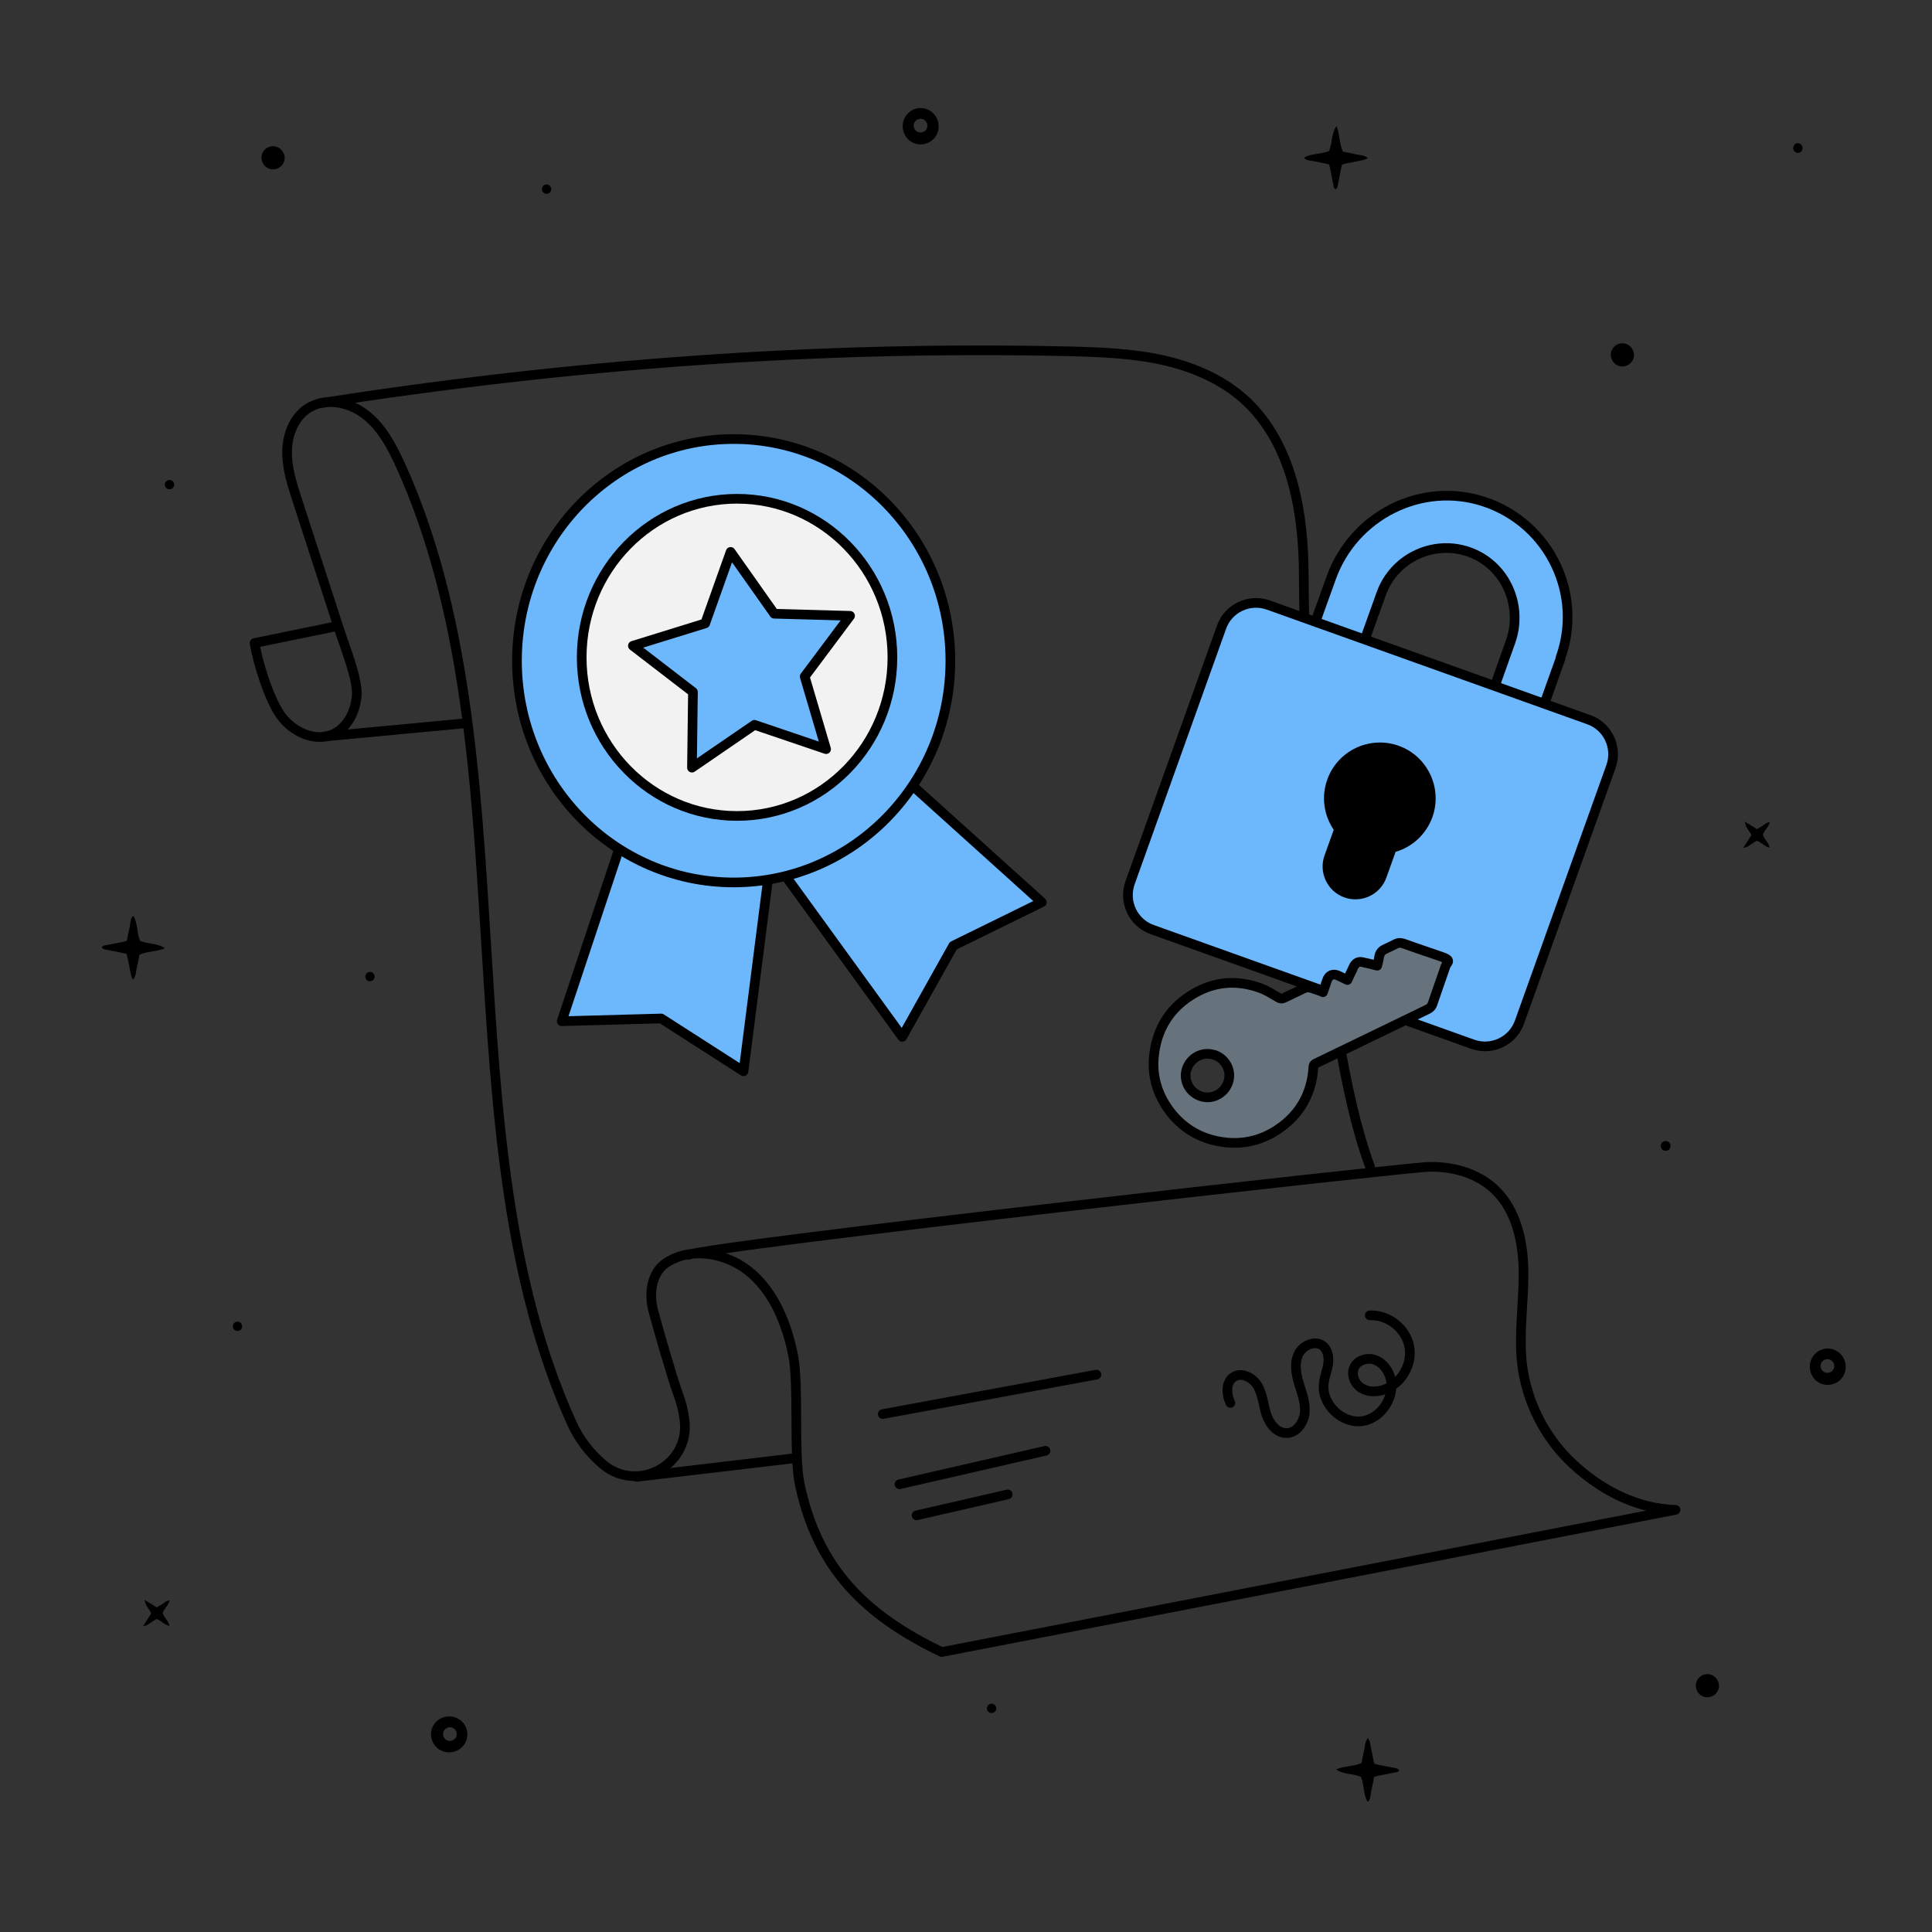 <?xml version="1.0" encoding="UTF-8"?>
<svg id="Capa_1" xmlns="http://www.w3.org/2000/svg" version="1.1" viewBox="0 0 1200 1200">
  <rect x="0" y="0" width="1200" height="1200" fill="#333333" stroke="none"/>
  <!-- Generator: Adobe Illustrator 29.5.0, SVG Export Plug-In . SVG Version: 2.1.0 Build 137)  -->
  <defs>
    <style>
      .st0 {
        fill: none;
      }

      .st0, .st1, .st2, .st3 {
        stroke: #000;
        stroke-linecap: round;
        stroke-linejoin: round;
        stroke-width: 6px;
      }

      .st1 {
        fill: #6db7fc;
      }

      .st2 {
        fill: #66727c;
      }

      .st3 {
        fill: #f2f2f2;
      }
    </style>
  </defs>
  <g>
    <path class="st0" d="M427.6,779.4c13.9-5.9,444-54.1,459.1-54.6,15.1-.6,30.9,3.7,41.8,14.1,13.5,12.9,17.7,32.9,17.8,51.6.1,18.7-3,37.5-1,56.1,2.7,23.8,14.2,46.6,31.8,62.8,17.6,16.3,39.6,27.7,63.6,28.4l-455.8,88.3c-48-23-77.2-52.2-88.2-104.3-3.9-18.7-.3-62-4.2-80.7-3.9-18.7-11.3-37.5-25.7-50.1-14.4-12.6-36.9-17.1-52.9-6.7-9.2,6-11,19-8.2,29.6s11.8,42,15.6,52.3c2,5.2,3.3,10.7,3.9,16.2,3.3,28.1-29.8,45.3-51.1,26.8-8-6.9-14.5-15.4-18.9-25.1-80.7-177.7-25.8-417-106.3-594.8-5.4-11.8-11.6-23.8-21.9-31.8s-25.5-10.9-36.3-3.5c-8.4,5.7-12.3,16.4-12.4,26.6s3.1,20,6.2,29.7c8.9,27.3,17.7,54.6,26.6,81.9,3.1,9.6,11,29.2,10.5,39.3-.6,10.1-5.6,20.5-14.9,24.6-11.4,5-25.2-1.7-32.4-11.8s-14.2-32.7-16.2-44.9l48.8-10"/>
    <path class="st0" d="M199,250.4c154-24,308.3-35.7,464.1-32.2,20.3.5,40.8,1.2,60.6,5.8,19.8,4.6,39.1,13.4,53.2,28,26.2,27,32.8,67.8,32.9,105.4.2,72.6,8.7,280.3,41.1,367.1"/>
    <line class="st0" x1="289.6" y1="449.2" x2="202.1" y2="457.4"/>
    <polygon class="st1" points="538.3 462.3 647.1 560.4 592.1 587.4 560.4 644 469 518 404.1 479.1 524.1 445 538.3 462.3"/>
    <polygon class="st1" points="479.3 528.4 461.8 665.4 410.7 632.6 348.9 634.3 388.8 514.4 401.9 482.4 484.8 501.3 479.3 528.4"/>
    <ellipse class="st1" cx="455.7" cy="410.4" rx="134.6" ry="137.7"/>
    <ellipse class="st3" cx="457.8" cy="408.3" rx="96.5" ry="98.5"/>
    <polygon class="st1" points="453.8 342.8 480.9 381.2 528 382.5 499.8 420.2 513.1 465.3 468.6 450.2 429.8 476.8 430.4 429.8 393.1 401.1 438 387.2 453.8 342.8"/>
    <path class="st0" d="M764.2,871.4c-2.6-5.4-2.9-13,2.1-16.2s12.2.6,15.1,6,3.3,11.6,5.2,17.4,6.5,11.6,12.5,11.5c6.2,0,10.7-6.5,11.3-12.7.5-6.2-1.8-12.2-3.6-18.1s-3-12.6-.3-18.2,10.5-9,15.3-5c3.1,2.6,3.7,7.3,3.1,11.3s-2.3,7.9-2.7,11.9c-1.5,12.7,11.1,25.1,23.8,23.4s21.7-16.8,17-28.7c-1.7-4.4-5.2-8.3-9.7-9.6-4.5-1.3-10.1.5-12.1,4.8-2.2,4.5.1,10.2,4.3,12.9,4.2,2.7,9.6,2.6,14.3,1,10.7-3.7,17.7-15.8,15.5-26.9-2.1-11.1-13.2-19.8-24.5-19.2"/>
    <path class="st0" d="M548.3,878.3c44.2-8.2,88.4-16.3,132.7-24.5"/>
    <path class="st0" d="M558.7,921.9c30.2-6.9,60.5-13.9,90.7-20.8"/>
    <path class="st0" d="M569.3,941.2c18.9-4.3,37.7-8.6,56.6-13"/>
    <line class="st0" x1="395.5" y1="917.3" x2="494.5" y2="905.6"/>
  </g>
  <g>
    <path class="st1" d="M969.4,408.7l-8.9,24.9c-3,8.5-12.4,12.9-20.9,9.9h0c-8.5-3-12.9-12.4-9.9-20.9l8.5-23.9c7.8-21.8-2.5-46.5-24-55.2-22.6-9.1-48.2,2.6-56.3,25.3l-15.8,44.1-30.7-11,15.4-42.9c13.8-38.7,56-60.3,95-47.4,20.5,6.8,36.1,21.4,44.6,39.4,8.3,17.5,9.9,38.1,2.8,57.7Z"/>
    <path class="st1" d="M986.8,447l-199-71.2c-11.8-4.2-24.9,1.9-29.1,13.8l-56.8,158.7c-4.2,11.8,1.9,24.9,13.8,29.1l199,71.2c11.8,4.2,24.9-1.9,29.1-13.8l56.8-158.7c4.2-11.8-1.9-24.9-13.8-29.1Z"/>
    <path d="M866.8,529.2l-5.7,15.9c-3.8,10.6-15.5,16.1-26.1,12.3s-16.1-15.5-12.3-26.1l5.7-15.9c-6-8.8-7.9-20.3-4-31.2,6.4-18,26.3-27.4,44.3-21,18,6.4,27.4,26.3,21,44.3-3.9,10.8-12.6,18.6-22.9,21.6Z"/>
  </g>
  <path d="M869.1,1099.4c-1.2-1.4-3-1.2-4.6-1.6-1.8-.5-3.8-.7-5.6-1.1l-5.1-1.1c-.4-1.1-.7-2.1-.9-3.2l-2-10.2c-.3-1-.7-1.9-1.2-2.7-2.1,2.4-1.8,5.3-2.4,7.7-.7,2.4-1.1,5.2-1.6,7.8-5,2.3-10.7,1.8-15.8,4q1.8,1.7,7.7,2.8c2.6.3,5.2.9,7.7,1.8,2.1,5,1.4,10.5,3.9,15.2,0,.1.3.1.7.2,1.6-2.2,1.4-5,2-7.5s1.1-5.2,1.6-7.8c1.1-.4,2.2-.7,3.3-.9l9.7-1.9c.9-.1,2.1-.1,2.6-1.6Z"/>
  <path d="M290.3,1076.9h0c-.2-5.9-5-10.7-11-10.8,0,0-.2,0-.3,0-6.2,0-11.2,4.8-11.3,11,0,6.2,4.8,11.2,11,11.3h.7c6.2-.2,11-5.3,10.9-11.4ZM275.2,1077c0-2.3,1.9-4.2,4.3-4.2,2.3,0,4.2,1.9,4.2,4.3v.4c-.3,2.3-2.2,3.9-4.5,3.8-2.3-.1-4-2-4-4.3Z"/>
  <path d="M1134.9,837.6h0c-5.9.2-10.7,5-10.8,11,0,0,0,.2,0,.3,0,6.2,4.8,11.2,11,11.3,6.2,0,11.2-4.8,11.3-11v-.7c-.2-6.2-5.3-11-11.4-10.9ZM1135,852.7c-2.3,0-4.2-1.9-4.2-4.3,0-2.3,1.9-4.2,4.3-4.2h.4c2.3.3,3.9,2.2,3.8,4.5-.1,2.3-2,4-4.3,4Z"/>
  <path d="M571.5,67.1h0c-5.9.2-10.7,5-10.8,11,0,0,0,.2,0,.3,0,6.2,4.8,11.2,11,11.3,6.2,0,11.2-4.8,11.3-11v-.7c-.2-6.2-5.3-11-11.4-10.9ZM571.7,82.3c-2.3,0-4.2-1.9-4.2-4.3,0-2.3,1.9-4.2,4.3-4.2h.4c2.3.3,3.9,2.2,3.8,4.5-.1,2.3-2,4-4.3,4Z"/>
  <path d="M94,1002l-5.1,8c.8-.1,1.7-.3,2.4-.6l5.8-3.8c3,.8,4.9,3.6,8.1,4.3-.4-3.3-3.4-5-4.1-8,.7-2.7,3.4-4.6,4.3-7.8-2,0-3,1.2-4.2,2l-3.8,2.3-7.6-4.7q.4,2.5,1.7,4.4l2.5,3.9h0Z"/>
  <path d="M1087.9,518.6l-5.1,8c.8-.1,1.7-.3,2.4-.6l5.8-3.8c3,.8,4.9,3.6,8.1,4.3-.4-3.3-3.4-5-4.1-8,.7-2.7,3.4-4.6,4.3-7.8-2,0-3,1.2-4.2,2l-3.8,2.3-7.6-4.7q.4,2.5,1.7,4.4l2.5,3.9h0Z"/>
  <path d="M63.2,588.6c1.2,1.4,3,1.2,4.6,1.6,1.8.5,3.8.7,5.6,1.1l5.1,1.1c.4,1,.7,2.1.9,3.2l2,10.2c.3,1,.7,1.9,1.2,2.7,2.1-2.4,1.8-5.3,2.4-7.7.7-2.4,1.1-5.2,1.6-7.8,5-2.3,10.7-1.8,15.8-4q-1.8-1.7-7.7-2.8c-2.6-.3-5.2-.9-7.7-1.8-2.1-5-1.4-10.5-3.9-15.2,0,0-.3,0-.7-.2-1.6,2.3-1.4,5-2,7.5-.6,2.5-1.1,5.2-1.6,7.8-1.1.4-2.2.7-3.3.9-3.2.7-6.4,1.2-9.7,1.9-.9.1-2.1.1-2.6,1.6h0Z"/>
  <path d="M829.7,117.6c1.4-1.2,1.2-3,1.6-4.6.5-1.8.7-3.8,1.1-5.6l1.1-5.1c1-.4,2.1-.7,3.2-.9l10.2-2c1-.3,1.9-.7,2.7-1.2-2.4-2.1-5.3-1.8-7.7-2.4-2.4-.7-5.2-1.1-7.8-1.6-2.3-5-1.8-10.7-4-15.8q-1.7,1.8-2.8,7.7c-.3,2.6-.9,5.2-1.8,7.7-5,2.1-10.5,1.4-15.2,3.9,0,0,0,.3-.2.7,2.3,1.6,5,1.4,7.5,2,2.5.6,5.2,1.1,7.8,1.6.4,1.1.7,2.2.9,3.3.7,3.2,1.2,6.4,1.9,9.7.1.9.1,2.1,1.6,2.6h0Z"/>
  <path d="M1034.7,708.7c-1.7,0-3.1,1.2-3.2,2.9,0,1.7,1.2,3.1,2.9,3.2.1,0,.2,0,.3,0,1.7,0,3-1.5,2.9-3.2,0-1.5-1.3-2.8-2.9-2.9Z"/>
  <path d="M1116.7,88.9c-1.7,0-3,1.5-2.9,3.2,0,1.5,1.3,2.8,2.9,2.9,1.7,0,3-1.5,2.9-3.2,0-1.5-1.3-2.8-2.9-2.9Z"/>
  <path d="M1060.6,1039.8c-4,0-7.3,3.1-7.3,7.1s3.1,7.3,7.1,7.3c4,0,7.3-3.1,7.3-7.1,0,0,0,0,0,0h0c0-4-3.2-7.2-7.1-7.3h0Z"/>
  <path d="M169.7,90.8c-4,0-7.3,3.1-7.3,7.1s3.1,7.3,7.1,7.3c4,0,7.3-3.1,7.3-7.1,0,0,0,0,0,0h0c0-4-3.2-7.2-7.1-7.3h0Z"/>
  <path d="M1007.8,213.2c-4,0-7.3,3.1-7.3,7.1s3.1,7.3,7.1,7.3c4,0,7.3-3.1,7.3-7.1,0,0,0,0,0,0h0c0-4-3.2-7.2-7.1-7.3h0Z"/>
  <path d="M108.2,301.2c.1-1.6-1.1-3-2.7-3.1-1.6-.1-3,1.1-3.1,2.7-.1,1.6,1.1,3,2.7,3.1h0c1.6.1,3-1.1,3.1-2.7Z"/>
  <path d="M342.4,117.7c.1-1.6-1.1-3-2.7-3.1-1.6-.1-3,1.1-3.1,2.7-.1,1.6,1.1,3,2.7,3.1h0c1.6.1,3-1.1,3.1-2.7Z"/>
  <path d="M232.7,606.8c.1-1.6-1.1-3-2.7-3.1s-3,1.1-3.1,2.7c-.1,1.6,1.1,3,2.7,3.1h0c1.6.1,3-1.1,3.1-2.7Z"/>
  <path d="M150.4,824c.1-1.6-1.1-3-2.7-3.1s-3,1.1-3.1,2.7c-.1,1.6,1.1,3,2.7,3.1h0c1.6.1,3-1.1,3.1-2.7Z"/>
  <path d="M616.1,1058.2c-1.6-.1-3,1.1-3.1,2.7-.1,1.6,1.1,3,2.7,3.1,1.6.1,3-1.1,3.1-2.7h0c.1-1.6-1.1-3-2.7-3.1Z"/>
  <path class="st2" d="M821.7,616.3c.9-2.5,1.7-4.9,2.5-7.3,1.2-3.5,3.9-4.6,7.3-2.9,1.8.9,3.5,1.7,5.4,2.6,1.1-2.3,2.1-4.6,3.2-6.8.3-.7.5-1.3.9-1.9,1.2-2.1,2.8-2.9,5.2-2.4,3,.6,6,1.4,9.2,2.2.4-1.8,1-3.6,1.2-5.4.4-2.4,1.5-3.9,3.7-4.9,2.3-1,4.5-2.2,6.8-3.3,1.4-.7,2.8-.7,4.4-.2,7.7,2.7,15.5,5.4,23.2,8s4.1,3.4,3.1,6.3c-2.7,7.8-5.4,15.6-8.1,23.4-.6,1.7-1.8,2.7-3.4,3.4-17,8.2-34,16.5-51,24.7-6.1,2.9-12.1,5.9-18.2,8.8-.9.5-1.3,1-1.3,2-1,16.3-8.1,29.3-21.5,38.5-11.3,7.8-24,10.4-37.6,7.8-12.4-2.4-22.5-8.7-30.1-18.7-8-10.6-11.4-22.6-9.7-35.7,2.1-16.6,10.5-29.3,25-37.6,13.1-7.5,27-8.3,41.1-3.1,3.9,1.4,7.4,3.7,11,5.8,1.4.8,2.3.9,3.6.2,4-2,8.1-3.8,12.1-5.8,1.7-.8,3.2-.9,4.9-.3,2.3.8,4.6,1.6,7,2.4h0ZM754.6,655.4c-6.9-2.6-14.6,1-17.3,8-2.6,6.9.9,14.6,8,17.3,6.9,2.7,14.8-1,17.4-8.1,2.6-6.9-1-14.6-8.1-17.3h0Z"/>
</svg>